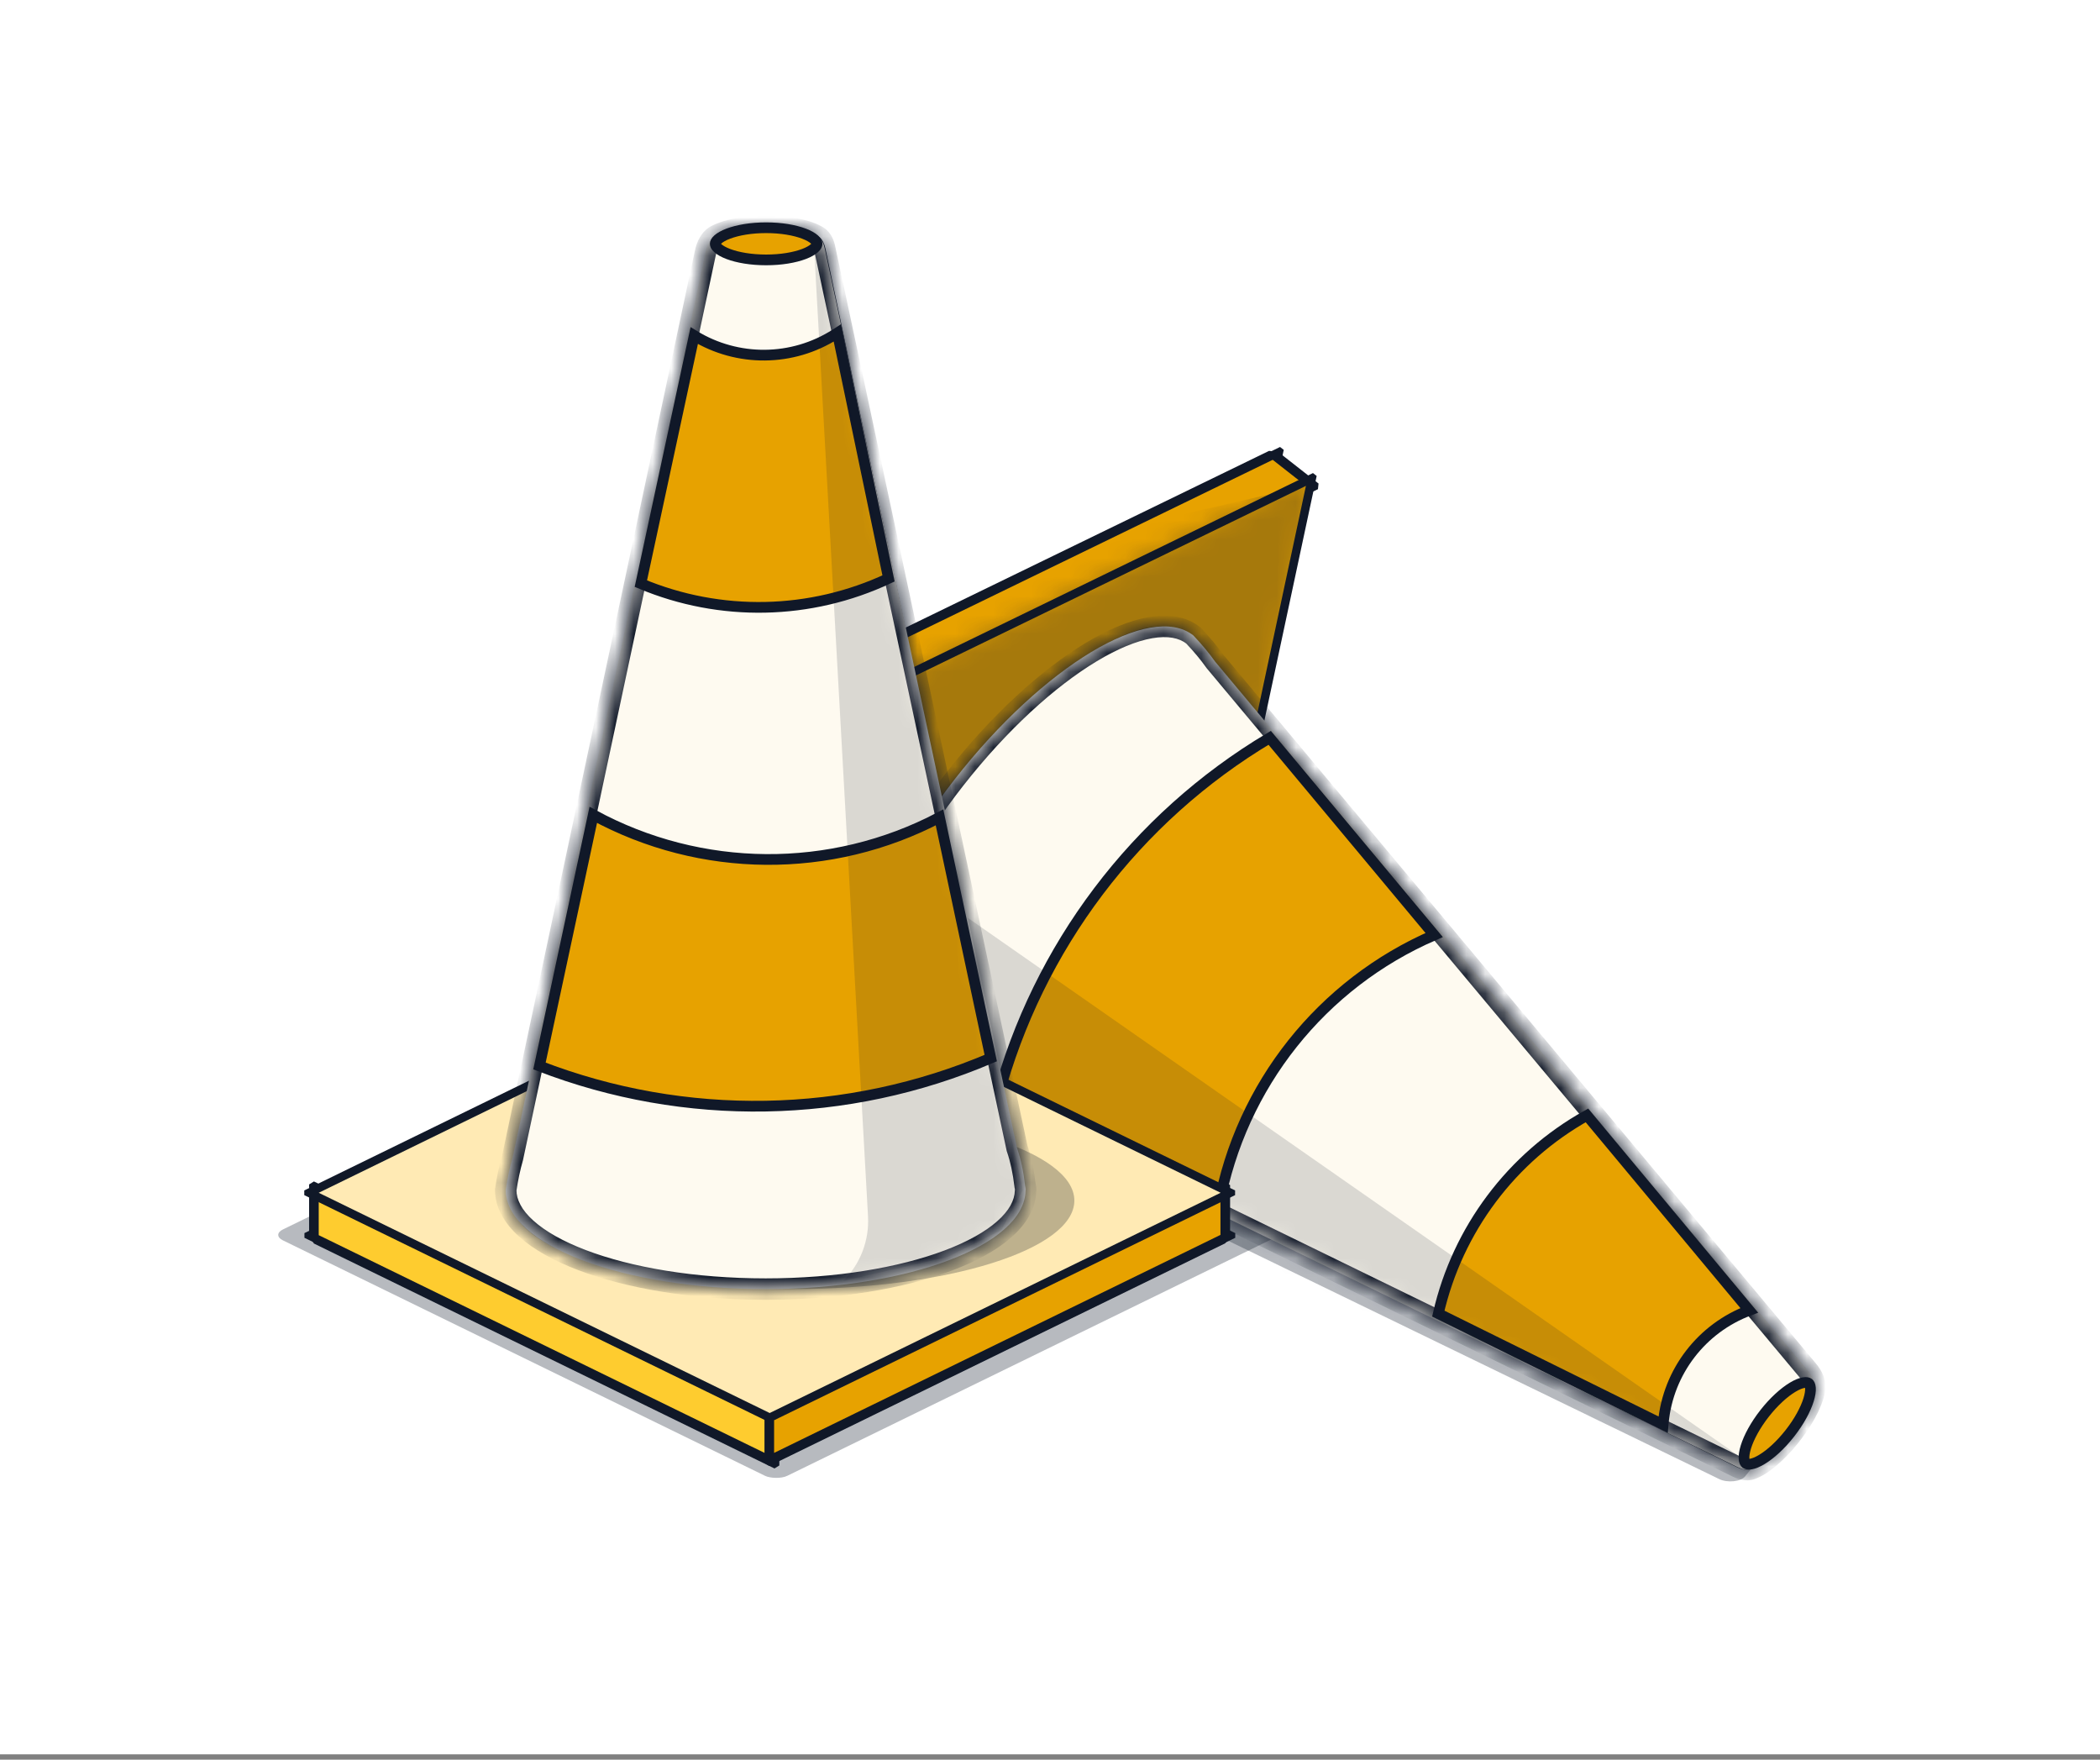 <svg width="111" height="93" viewBox="0 0 111 93" fill="none" xmlns="http://www.w3.org/2000/svg">
<rect x="0" y="0" width="111" height="93" fill="#808080" stroke="none"/>
<rect width="111" height="92.718" fill="white"/>
<rect width="33.52" height="29.656" rx="0.651" transform="matrix(0.899 -0.439 0.899 0.439 14.364 65.266)" fill="#101828" fill-opacity="0.3"/>
<path d="M39.848 53.41C39.523 53.253 39.523 52.997 39.846 52.839L43.91 50.856C44.233 50.698 44.757 50.698 45.08 50.856L94.263 74.855C94.496 74.969 94.569 75.139 94.448 75.288L92.235 78.036C92.018 78.307 91.304 78.38 90.882 78.175L39.848 53.41Z" fill="#101828" fill-opacity="0.3"/>
<rect x="0.195" y="0.153" width="27.081" height="27.081" transform="matrix(-0.899 0.437 0.209 -0.978 62.084 50.45)" fill="#101828" stroke="#101828" stroke-width="0.566" stroke-linejoin="bevel"/>
<rect x="0.477" y="0.051" width="27.081" height="2.715" transform="matrix(-0.899 0.437 -0.787 -0.617 69.909 25.502)" fill="#E7A200" stroke="#101828" stroke-width="0.566" stroke-linejoin="bevel"/>
<rect x="0.282" y="-0.102" width="26.81" height="2.668" transform="matrix(-0.209 0.978 -0.787 -0.617 45.28 37.013)" fill="#E7A200" stroke="#101828" stroke-width="0.566" stroke-linejoin="bevel"/>
<rect x="0.314" y="-0.401" width="27.081" height="27.081" transform="matrix(-0.209 0.978 -0.899 0.437 69.046 25.147)" fill="#E7A200" stroke="#101828" stroke-width="0.566" stroke-linejoin="bevel"/>
<mask id="mask0_10382_1112" style="mask-type:alpha" maskUnits="userSpaceOnUse" x="39" y="25" width="31" height="39">
<rect x="0.314" y="-0.401" width="27.05" height="27.081" transform="matrix(-0.209 0.978 -0.899 0.437 69.045 25.18)" fill="#FFEAB4" stroke="black" stroke-width="0.566" stroke-linejoin="bevel"/>
</mask>
<g mask="url(#mask0_10382_1112)">
<path d="M57.859 28.261L69.243 25.628L66.41 38.942L52.104 40.359L45.917 50.11C44.571 52.233 42.35 53.212 41.865 51.897L39.867 51.232L42.938 35.825L57.859 28.261Z" fill="#101828" fill-opacity="0.3"/>
</g>
<ellipse cx="53.256" cy="45.17" rx="14.873" ry="4.674" transform="rotate(128.07 53.256 45.17)" fill="#101828" fill-opacity="0.27"/>
<path d="M94.303 75.802C93.984 76.191 93.642 76.545 93.312 76.823C92.979 77.104 92.675 77.294 92.433 77.377C92.302 77.422 92.133 77.385 91.91 77.275L47.108 55.257C46.732 55.072 46.506 54.675 46.537 54.245C47.206 45.047 53.438 37.091 62.208 34.238C62.617 34.105 63.057 34.23 63.327 34.55L95.304 72.616C95.535 72.891 95.655 73.173 95.602 73.43C95.463 74.116 94.948 75.013 94.303 75.802Z" fill="#FEFAF0" stroke="#101828" stroke-width="0.566"/>
<mask id="path-12-inside-1_10382_1112" fill="white">
<path d="M95.91 73.477C95.607 74.982 93.712 77.245 92.552 77.639C92.308 77.722 92.05 77.638 91.818 77.525L48.128 56.214C47.569 56.02 46.971 55.731 46.323 55.334L46.239 55.292C46.155 55.251 46.101 55.208 46.069 55.162C43.89 53.311 45.841 47.084 50.477 41.166C55.156 35.193 60.796 31.797 63.075 33.582C63.533 34.065 63.915 34.525 64.227 34.966L95.554 72.429C95.804 72.728 95.987 73.095 95.91 73.477Z"/>
</mask>
<path d="M95.91 73.477C95.607 74.982 93.712 77.245 92.552 77.639C92.308 77.722 92.05 77.638 91.818 77.525L48.128 56.214C47.569 56.02 46.971 55.731 46.323 55.334L46.239 55.292C46.155 55.251 46.101 55.208 46.069 55.162C43.89 53.311 45.841 47.084 50.477 41.166C55.156 35.193 60.796 31.797 63.075 33.582C63.533 34.065 63.915 34.525 64.227 34.966L95.554 72.429C95.804 72.728 95.987 73.095 95.91 73.477Z" fill="#FEFAF0"/>
<path d="M95.91 73.477L96.465 73.589L96.465 73.589L95.91 73.477ZM92.552 77.639L92.734 78.176L92.734 78.175L92.552 77.639ZM91.818 77.525L91.57 78.034L91.57 78.034L91.818 77.525ZM48.128 56.214L48.376 55.705L48.345 55.69L48.313 55.679L48.128 56.214ZM46.323 55.334L46.619 54.851L46.596 54.837L46.572 54.825L46.323 55.334ZM46.239 55.292L45.989 55.801L45.99 55.801L46.239 55.292ZM46.069 55.162L46.53 54.834L46.489 54.776L46.435 54.731L46.069 55.162ZM50.477 41.166L50.031 40.817L50.031 40.817L50.477 41.166ZM63.075 33.582L63.485 33.192L63.457 33.162L63.424 33.136L63.075 33.582ZM64.227 34.966L63.765 35.293L63.778 35.312L63.793 35.329L64.227 34.966ZM95.554 72.429L95.988 72.066L95.988 72.066L95.554 72.429ZM95.91 73.477L95.355 73.365C95.23 73.984 94.748 74.841 94.114 75.616C93.804 75.996 93.473 76.336 93.159 76.601C92.836 76.873 92.563 77.038 92.37 77.103L92.552 77.639L92.734 78.175C93.121 78.044 93.519 77.778 93.888 77.467C94.265 77.15 94.644 76.757 94.991 76.333C95.67 75.502 96.287 74.474 96.465 73.589L95.91 73.477ZM92.552 77.639L92.37 77.103C92.365 77.105 92.345 77.111 92.292 77.101C92.235 77.089 92.161 77.062 92.066 77.016L91.818 77.525L91.57 78.034C91.821 78.156 92.261 78.336 92.734 78.176L92.552 77.639ZM91.818 77.525L92.066 77.016L48.376 55.705L48.128 56.214L47.88 56.723L91.57 78.034L91.818 77.525ZM48.128 56.214L48.313 55.679C47.801 55.502 47.239 55.231 46.619 54.851L46.323 55.334L46.027 55.816C46.702 56.23 47.338 56.539 47.942 56.749L48.128 56.214ZM46.323 55.334L46.572 54.825L46.487 54.784L46.239 55.292L45.99 55.801L46.074 55.842L46.323 55.334ZM46.239 55.292L46.488 54.784C46.457 54.769 46.491 54.779 46.53 54.834L46.069 55.162L45.608 55.49C45.712 55.637 45.852 55.734 45.989 55.801L46.239 55.292ZM46.069 55.162L46.435 54.731C46.051 54.404 45.798 53.843 45.752 52.996C45.706 52.15 45.872 51.085 46.257 49.859C47.027 47.411 48.636 44.434 50.922 41.515L50.477 41.166L50.031 40.817C47.682 43.816 45.997 46.912 45.177 49.519C44.768 50.821 44.565 52.03 44.621 53.057C44.677 54.083 44.997 54.994 45.702 55.594L46.069 55.162ZM50.477 41.166L50.922 41.515C53.23 38.569 55.761 36.278 57.968 34.95C59.073 34.284 60.071 33.876 60.9 33.732C61.73 33.587 62.326 33.715 62.726 34.027L63.075 33.582L63.424 33.136C62.684 32.556 61.721 32.439 60.706 32.616C59.691 32.793 58.558 33.272 57.384 33.98C55.031 35.396 52.402 37.79 50.031 40.817L50.477 41.166ZM63.075 33.582L62.664 33.971C63.107 34.438 63.471 34.878 63.765 35.293L64.227 34.966L64.689 34.638C64.359 34.172 63.959 33.691 63.485 33.192L63.075 33.582ZM64.227 34.966L63.793 35.329L95.119 72.792L95.554 72.429L95.988 72.066L64.662 34.602L64.227 34.966ZM95.554 72.429L95.119 72.792C95.329 73.042 95.381 73.235 95.355 73.365L95.91 73.477L96.465 73.589C96.593 72.955 96.279 72.414 95.988 72.066L95.554 72.429Z" fill="#101828" mask="url(#path-12-inside-1_10382_1112)"/>
<path d="M75.806 49.418C69.861 51.992 65.586 57.362 64.415 63.743L52.733 58.031C54.863 50.057 60.019 43.226 67.112 38.995L75.806 49.418Z" fill="#E7A200" stroke="#101828" stroke-width="0.566"/>
<path d="M76.025 69.425C77.046 64.976 79.902 61.172 83.881 58.95L92.461 69.254C89.95 70.194 88.175 72.487 87.918 75.181L87.908 75.297L76.025 69.425Z" fill="#E7A200" stroke="#101828" stroke-width="0.566"/>
<path d="M94.609 75.75C94.118 76.377 93.585 76.858 93.128 77.133C92.898 77.271 92.702 77.35 92.549 77.376C92.396 77.403 92.318 77.375 92.28 77.345C92.243 77.315 92.196 77.247 92.185 77.092C92.174 76.937 92.204 76.727 92.283 76.471C92.441 75.962 92.78 75.328 93.27 74.702C93.761 74.075 94.295 73.594 94.752 73.318C94.981 73.18 95.178 73.101 95.331 73.075C95.484 73.048 95.562 73.078 95.6 73.107C95.637 73.137 95.684 73.205 95.695 73.359C95.706 73.514 95.676 73.724 95.597 73.98C95.439 74.49 95.1 75.124 94.609 75.75Z" fill="#E7A200" stroke="#101828" stroke-width="0.566"/>
<mask id="mask1_10382_1112" style="mask-type:alpha" maskUnits="userSpaceOnUse" x="45" y="33" width="51" height="45">
<mask id="path-17-inside-2_10382_1112" fill="white">
<path d="M95.88 73.474C95.576 74.978 93.681 77.241 92.521 77.635C92.277 77.718 92.019 77.634 91.788 77.521L48.047 56.186C47.519 55.998 46.955 55.724 46.348 55.356L46.208 55.289C46.115 55.243 46.059 55.194 46.029 55.143C43.867 53.281 45.82 47.064 50.448 41.156C55.127 35.182 60.767 31.787 63.046 33.572C63.519 34.07 63.91 34.544 64.227 34.997L95.523 72.425C95.774 72.725 95.957 73.091 95.88 73.474Z"/>
</mask>
<path d="M95.88 73.474C95.576 74.978 93.681 77.241 92.521 77.635C92.277 77.718 92.019 77.634 91.788 77.521L48.047 56.186C47.519 55.998 46.955 55.724 46.348 55.356L46.208 55.289C46.115 55.243 46.059 55.194 46.029 55.143C43.867 53.281 45.82 47.064 50.448 41.156C55.127 35.182 60.767 31.787 63.046 33.572C63.519 34.07 63.91 34.544 64.227 34.997L95.523 72.425C95.774 72.725 95.957 73.091 95.88 73.474Z" fill="#FFF4D9"/>
<path d="M95.88 73.474L96.435 73.585L96.435 73.585L95.88 73.474ZM92.521 77.635L92.703 78.171L92.703 78.171L92.521 77.635ZM91.788 77.521L91.54 78.03L91.54 78.03L91.788 77.521ZM48.047 56.186L48.295 55.677L48.267 55.663L48.237 55.653L48.047 56.186ZM46.348 55.356L46.642 54.872L46.618 54.858L46.593 54.846L46.348 55.356ZM46.208 55.289L45.959 55.797L45.963 55.799L46.208 55.289ZM46.029 55.143L46.514 54.852L46.467 54.774L46.398 54.714L46.029 55.143ZM50.448 41.156L50.002 40.807L50.002 40.807L50.448 41.156ZM63.046 33.572L63.456 33.182L63.428 33.152L63.395 33.126L63.046 33.572ZM64.227 34.997L63.763 35.322L63.777 35.341L63.793 35.36L64.227 34.997ZM95.523 72.425L95.958 72.062L95.958 72.062L95.523 72.425ZM95.88 73.474L95.325 73.362C95.2 73.981 94.717 74.837 94.083 75.612C93.773 75.992 93.442 76.332 93.128 76.597C92.805 76.869 92.532 77.034 92.339 77.099L92.521 77.635L92.703 78.171C93.089 78.04 93.488 77.774 93.857 77.463C94.234 77.146 94.613 76.753 94.96 76.329C95.639 75.498 96.256 74.471 96.435 73.585L95.88 73.474ZM92.521 77.635L92.339 77.099C92.334 77.101 92.313 77.107 92.26 77.097C92.204 77.085 92.131 77.059 92.036 77.013L91.788 77.521L91.54 78.03C91.791 78.153 92.231 78.332 92.703 78.171L92.521 77.635ZM91.788 77.521L92.036 77.013L48.295 55.677L48.047 56.186L47.799 56.695L91.54 78.03L91.788 77.521ZM48.047 56.186L48.237 55.653C47.752 55.48 47.223 55.225 46.642 54.872L46.348 55.356L46.054 55.84C46.688 56.224 47.286 56.516 47.858 56.719L48.047 56.186ZM46.348 55.356L46.593 54.846L46.454 54.779L46.208 55.289L45.963 55.799L46.102 55.866L46.348 55.356ZM46.208 55.289L46.458 54.781C46.421 54.763 46.469 54.777 46.514 54.852L46.029 55.143L45.543 55.434C45.65 55.612 45.809 55.724 45.959 55.797L46.208 55.289ZM46.029 55.143L46.398 54.714C46.017 54.386 45.766 53.822 45.722 52.973C45.678 52.127 45.846 51.062 46.232 49.837C47.004 47.391 48.611 44.419 50.894 41.505L50.448 41.156L50.002 40.807C47.657 43.801 45.974 46.892 45.152 49.496C44.742 50.797 44.538 52.004 44.591 53.032C44.644 54.058 44.959 54.969 45.659 55.572L46.029 55.143ZM50.448 41.156L50.894 41.505C53.202 38.559 55.732 36.268 57.939 34.94C59.044 34.274 60.042 33.866 60.871 33.721C61.701 33.577 62.297 33.705 62.697 34.017L63.046 33.572L63.395 33.126C62.655 32.547 61.692 32.429 60.677 32.606C59.662 32.783 58.529 33.262 57.355 33.969C55.002 35.386 52.373 37.78 50.002 40.807L50.448 41.156ZM63.046 33.572L62.635 33.961C63.092 34.443 63.465 34.895 63.763 35.322L64.227 34.997L64.691 34.672C64.355 34.192 63.945 33.697 63.456 33.182L63.046 33.572ZM64.227 34.997L63.793 35.36L95.089 72.789L95.523 72.425L95.958 72.062L64.661 34.634L64.227 34.997ZM95.523 72.425L95.089 72.788C95.299 73.039 95.351 73.231 95.325 73.362L95.88 73.474L96.435 73.585C96.563 72.951 96.249 72.41 95.958 72.062L95.523 72.425Z" fill="#101828" mask="url(#path-17-inside-2_10382_1112)"/>
</mask>
<g mask="url(#mask1_10382_1112)">
<path d="M35.823 54.541L48.242 44.657C48.396 45.922 49.081 47.062 50.126 47.792L92.038 77.039L46.965 73.163L35.823 54.541Z" fill="#101828" fill-opacity="0.15"/>
</g>
<rect y="-0.248" width="27.081" height="27.081" transform="matrix(0.899 0.439 -0.899 0.439 40.469 53.515)" fill="#101828" stroke="#101828" stroke-width="0.566" stroke-linejoin="bevel"/>
<rect x="-0.254" y="-0.407" width="27.081" height="2.715" transform="matrix(0.899 0.439 3.76651e-05 1 16.821 63.242)" fill="#FECC2F" stroke="#101828" stroke-width="0.566" stroke-linejoin="bevel"/>
<rect x="-0.254" y="-0.159" width="26.81" height="2.668" transform="matrix(0.899 -0.439 -3.76651e-05 1 40.891 74.574)" fill="#E7A200" stroke="#101828" stroke-width="0.566" stroke-linejoin="bevel"/>
<rect x="-0.509" width="27.081" height="27.081" transform="matrix(0.899 -0.439 0.899 0.439 16.795 62.816)" fill="#FFEAB4" stroke="#101828" stroke-width="0.566" stroke-linejoin="bevel"/>
<ellipse cx="41.914" cy="63.453" rx="14.873" ry="4.674" fill="#101828" fill-opacity="0.27"/>
<path d="M40.722 12.239C41.225 12.25 41.715 12.302 42.137 12.39C42.563 12.479 42.901 12.601 43.115 12.74C43.231 12.816 43.306 12.971 43.357 13.215L53.649 62.062C53.736 62.472 53.563 62.895 53.205 63.136C45.551 68.281 35.445 68.281 27.791 63.136C27.433 62.895 27.261 62.472 27.347 62.062L37.597 13.416C37.671 13.064 37.819 12.796 38.054 12.679C38.679 12.366 39.704 12.218 40.722 12.239Z" fill="#FEFAF0" stroke="#101828" stroke-width="0.566"/>
<mask id="path-26-inside-3_10382_1112" fill="white">
<path d="M37.889 12.434C39.26 11.745 42.212 11.841 43.237 12.512C43.453 12.653 43.545 12.907 43.599 13.159L53.761 60.69C53.956 61.254 54.098 61.91 54.185 62.675L54.202 62.751C54.219 62.832 54.218 62.896 54.207 62.947C54.125 65.815 48.008 68.13 40.471 68.13C32.883 68.13 26.732 65.784 26.731 62.89C26.825 62.256 26.946 61.69 27.093 61.188L37.283 13.361C37.364 12.98 37.54 12.609 37.889 12.434Z"/>
</mask>
<path d="M37.889 12.434C39.26 11.745 42.212 11.841 43.237 12.512C43.453 12.653 43.545 12.907 43.599 13.159L53.761 60.69C53.956 61.254 54.098 61.91 54.185 62.675L54.202 62.751C54.219 62.832 54.218 62.896 54.207 62.947C54.125 65.815 48.008 68.13 40.471 68.13C32.883 68.13 26.732 65.784 26.731 62.89C26.825 62.256 26.946 61.69 27.093 61.188L37.283 13.361C37.364 12.98 37.54 12.609 37.889 12.434Z" fill="#FEFAF0"/>
<path d="M37.889 12.434L37.635 11.928L37.634 11.928L37.889 12.434ZM43.237 12.512L43.547 12.038L43.547 12.038L43.237 12.512ZM43.599 13.159L44.152 13.041L44.152 13.041L43.599 13.159ZM53.761 60.69L53.207 60.808L53.214 60.842L53.226 60.874L53.761 60.69ZM54.185 62.675L53.623 62.739L53.626 62.767L53.632 62.795L54.185 62.675ZM54.202 62.751L54.756 62.634L54.755 62.63L54.202 62.751ZM54.207 62.947L53.654 62.827L53.643 62.878L53.641 62.931L54.207 62.947ZM40.471 68.13V68.696H40.471L40.471 68.13ZM26.731 62.89L26.171 62.807L26.165 62.848L26.165 62.89L26.731 62.89ZM27.093 61.188L27.636 61.346L27.642 61.326L27.646 61.306L27.093 61.188ZM37.283 13.361L37.837 13.479V13.479L37.283 13.361ZM37.889 12.434L38.143 12.94C38.707 12.656 39.679 12.508 40.681 12.529C41.171 12.539 41.643 12.59 42.046 12.674C42.458 12.76 42.756 12.874 42.928 12.986L43.237 12.512L43.547 12.038C43.205 11.814 42.75 11.664 42.278 11.566C41.796 11.465 41.252 11.408 40.705 11.397C39.631 11.374 38.442 11.522 37.635 11.928L37.889 12.434ZM43.237 12.512L42.927 12.985C42.931 12.988 42.949 13 42.973 13.048C42.999 13.1 43.023 13.174 43.045 13.278L43.599 13.159L44.152 13.041C44.094 12.768 43.965 12.311 43.547 12.038L43.237 12.512ZM43.599 13.159L43.045 13.278L53.207 60.808L53.761 60.69L54.314 60.571L44.152 13.041L43.599 13.159ZM53.761 60.69L53.226 60.874C53.404 61.392 53.539 62.007 53.623 62.739L54.185 62.675L54.748 62.611C54.657 61.814 54.507 61.116 54.296 60.505L53.761 60.69ZM54.185 62.675L53.632 62.795L53.649 62.871L54.202 62.751L54.755 62.63L54.739 62.554L54.185 62.675ZM54.202 62.751L53.648 62.868C53.65 62.877 53.649 62.877 53.649 62.869C53.649 62.86 53.65 62.846 53.654 62.827L54.207 62.947L54.76 63.068C54.791 62.926 54.787 62.78 54.756 62.634L54.202 62.751ZM54.207 62.947L53.641 62.931C53.627 63.436 53.346 63.982 52.712 64.542C52.078 65.102 51.138 65.63 49.935 66.084C47.532 66.992 44.189 67.564 40.471 67.564L40.471 68.13L40.471 68.696C44.29 68.696 47.774 68.11 50.335 67.144C51.613 66.661 52.689 66.073 53.461 65.391C54.232 64.711 54.746 63.893 54.773 62.963L54.207 62.947ZM40.471 68.13V67.564C36.728 67.564 33.364 66.984 30.958 66.066C29.752 65.606 28.816 65.073 28.191 64.509C27.565 63.945 27.298 63.397 27.298 62.889L26.731 62.89L26.165 62.89C26.166 63.83 26.667 64.66 27.432 65.35C28.198 66.04 29.273 66.635 30.554 67.124C33.12 68.103 36.626 68.696 40.471 68.696V68.13ZM26.731 62.89L27.291 62.973C27.382 62.359 27.498 61.82 27.636 61.346L27.093 61.188L26.549 61.029C26.394 61.561 26.268 62.152 26.171 62.807L26.731 62.89ZM27.093 61.188L27.646 61.306L37.837 13.479L37.283 13.361L36.73 13.243L26.539 61.069L27.093 61.188ZM37.283 13.361L37.837 13.479C37.905 13.16 38.024 12.999 38.143 12.939L37.889 12.434L37.634 11.928C37.056 12.218 36.824 12.8 36.73 13.243L37.283 13.361Z" fill="#101828" mask="url(#path-26-inside-3_10382_1112)"/>
<path d="M31.359 43.066C37.052 46.16 43.915 46.214 49.66 43.201L52.367 55.921C44.776 59.16 36.219 59.313 28.515 56.339L31.359 43.066Z" fill="#E7A200" stroke="#101828" stroke-width="0.566"/>
<path d="M46.965 30.571C42.833 32.511 38.078 32.608 33.874 30.846L36.695 17.737C38.984 19.135 41.884 19.118 44.163 17.659L44.261 17.596L46.965 30.571Z" fill="#E7A200" stroke="#101828" stroke-width="0.566"/>
<path d="M40.496 12.036C41.292 12.036 41.999 12.16 42.498 12.35C42.748 12.445 42.931 12.551 43.047 12.655C43.162 12.759 43.187 12.838 43.188 12.886C43.188 12.934 43.162 13.013 43.047 13.117C42.931 13.221 42.748 13.328 42.498 13.423C41.999 13.613 41.292 13.736 40.496 13.736C39.7 13.736 38.992 13.613 38.493 13.423C38.243 13.328 38.06 13.221 37.944 13.117C37.829 13.013 37.805 12.934 37.805 12.886C37.805 12.838 37.829 12.759 37.944 12.655C38.06 12.551 38.243 12.445 38.493 12.35C38.992 12.16 39.7 12.036 40.496 12.036Z" fill="#E7A200" stroke="#101828" stroke-width="0.566"/>
<mask id="mask2_10382_1112" style="mask-type:alpha" maskUnits="userSpaceOnUse" x="26" y="11" width="29" height="58">
<mask id="path-31-inside-4_10382_1112" fill="white">
<path d="M37.882 12.427C39.254 11.738 42.204 11.834 43.23 12.505C43.445 12.646 43.537 12.9 43.591 13.152L53.754 60.685C53.949 61.249 54.091 61.906 54.178 62.669L54.194 62.745C54.212 62.827 54.211 62.89 54.199 62.941C54.118 65.809 48.001 68.125 40.463 68.125C32.875 68.125 26.724 65.778 26.724 62.884C26.817 62.251 26.938 61.686 27.084 61.184L37.275 13.354C37.357 12.973 37.533 12.602 37.882 12.427Z"/>
</mask>
<path d="M37.882 12.427C39.254 11.738 42.204 11.834 43.23 12.505C43.445 12.646 43.537 12.9 43.591 13.152L53.754 60.685C53.949 61.249 54.091 61.906 54.178 62.669L54.194 62.745C54.212 62.827 54.211 62.89 54.199 62.941C54.118 65.809 48.001 68.125 40.463 68.125C32.875 68.125 26.724 65.778 26.724 62.884C26.817 62.251 26.938 61.686 27.084 61.184L37.275 13.354C37.357 12.973 37.533 12.602 37.882 12.427Z" fill="#FFF4D9"/>
<path d="M37.882 12.427L37.628 11.921L37.628 11.921L37.882 12.427ZM43.23 12.505L43.539 12.031L43.539 12.031L43.23 12.505ZM43.591 13.152L44.145 13.034L44.144 13.034L43.591 13.152ZM53.754 60.685L53.2 60.804L53.208 60.838L53.219 60.87L53.754 60.685ZM54.178 62.669L53.615 62.733L53.618 62.762L53.625 62.789L54.178 62.669ZM54.194 62.745L54.748 62.629L54.748 62.625L54.194 62.745ZM54.199 62.941L53.646 62.819L53.635 62.872L53.633 62.925L54.199 62.941ZM40.463 68.125V68.691H40.463L40.463 68.125ZM26.724 62.884L26.164 62.801L26.157 62.842V62.884H26.724ZM27.084 61.184L27.628 61.342L27.633 61.322L27.638 61.302L27.084 61.184ZM37.275 13.354L37.829 13.473L37.829 13.473L37.275 13.354ZM37.882 12.427L38.136 12.933C38.701 12.649 39.672 12.501 40.674 12.522C41.163 12.532 41.636 12.583 42.038 12.667C42.451 12.753 42.748 12.867 42.92 12.979L43.23 12.505L43.539 12.031C43.198 11.808 42.742 11.658 42.27 11.559C41.788 11.458 41.245 11.402 40.697 11.39C39.624 11.367 38.435 11.516 37.628 11.921L37.882 12.427ZM43.23 12.505L42.92 12.979C42.924 12.981 42.941 12.993 42.965 13.041C42.991 13.093 43.015 13.167 43.037 13.271L43.591 13.152L44.144 13.034C44.086 12.762 43.957 12.304 43.539 12.031L43.23 12.505ZM43.591 13.152L43.037 13.271L53.2 60.804L53.754 60.685L54.307 60.567L44.145 13.034L43.591 13.152ZM53.754 60.685L53.219 60.87C53.397 61.387 53.532 62.002 53.615 62.733L54.178 62.669L54.74 62.605C54.65 61.81 54.5 61.112 54.289 60.501L53.754 60.685ZM54.178 62.669L53.625 62.789L53.641 62.866L54.194 62.745L54.748 62.625L54.731 62.548L54.178 62.669ZM54.194 62.745L53.64 62.862C53.642 62.872 53.642 62.871 53.641 62.863C53.641 62.855 53.642 62.839 53.646 62.819L54.199 62.941L54.752 63.064C54.784 62.919 54.779 62.773 54.748 62.629L54.194 62.745ZM54.199 62.941L53.633 62.925C53.619 63.43 53.339 63.977 52.704 64.537C52.07 65.096 51.131 65.624 49.927 66.079C47.524 66.987 44.181 67.559 40.463 67.559L40.463 68.125L40.463 68.691C44.282 68.691 47.767 68.105 50.327 67.138C51.606 66.655 52.682 66.067 53.453 65.386C54.224 64.705 54.739 63.887 54.765 62.957L54.199 62.941ZM40.463 68.125V67.559C36.72 67.559 33.356 66.979 30.95 66.061C29.744 65.601 28.808 65.067 28.183 64.503C27.557 63.939 27.29 63.391 27.29 62.884H26.724H26.157C26.157 63.824 26.659 64.654 27.424 65.344C28.189 66.034 29.265 66.63 30.546 67.119C33.112 68.098 36.618 68.691 40.463 68.691V68.125ZM26.724 62.884L27.284 62.967C27.374 62.354 27.49 61.815 27.628 61.342L27.084 61.184L26.54 61.025C26.386 61.557 26.261 62.147 26.164 62.801L26.724 62.884ZM27.084 61.184L27.638 61.302L37.829 13.473L37.275 13.354L36.722 13.236L26.53 61.066L27.084 61.184ZM37.275 13.354L37.829 13.473C37.897 13.154 38.017 12.993 38.136 12.933L37.882 12.427L37.628 11.921C37.05 12.211 36.816 12.792 36.722 13.236L37.275 13.354Z" fill="#101828" mask="url(#path-31-inside-4_10382_1112)"/>
</mask>
<g mask="url(#mask2_10382_1112)">
<path d="M50.1 66.426L44.576 67.7C45.477 66.799 45.952 65.557 45.881 64.284L43.018 12.885L54.066 62.885L52.933 65.009L50.1 66.426Z" fill="#101828" fill-opacity="0.15"/>
</g>
</svg>
